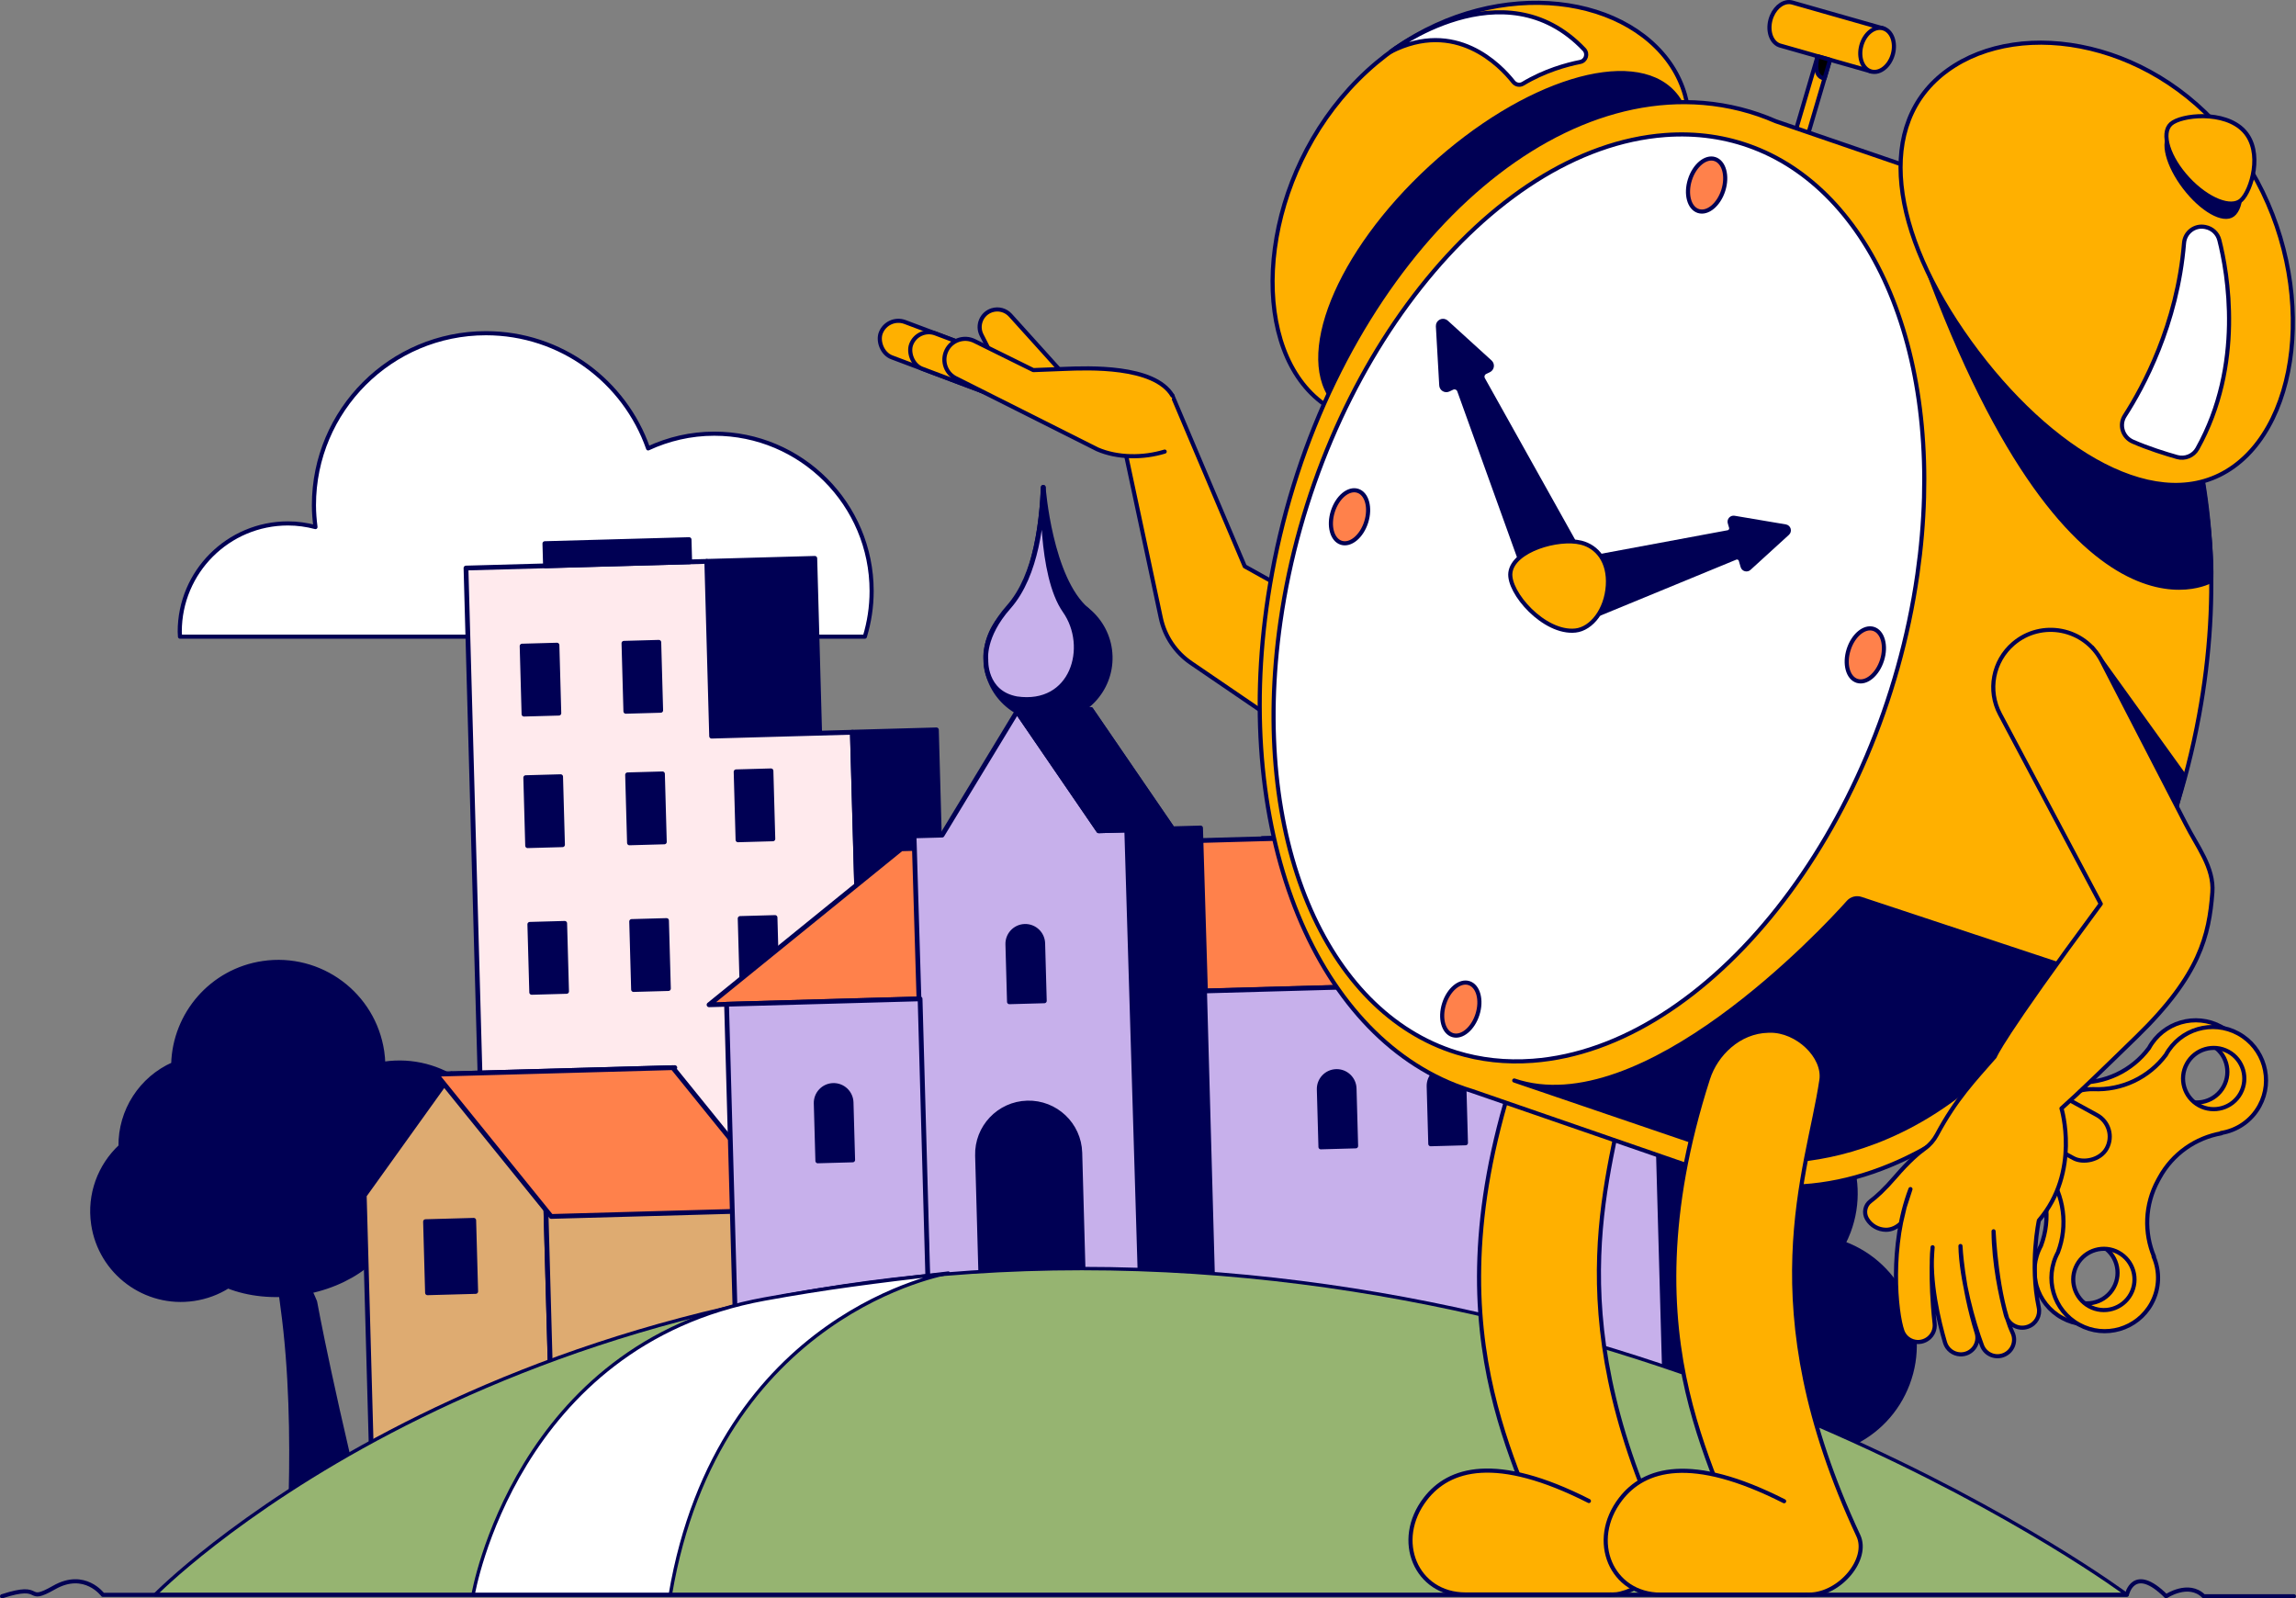 <?xml version="1.0" encoding="UTF-8"?><svg id="Layer_2" xmlns="http://www.w3.org/2000/svg" viewBox="0 0 1270.32 884.31"><rect x="0" y="0" width="1270.32" height="884.31" fill="#808080" stroke="none"/><g id="Layer_1-2"><path d="m478.5,352.26c2.42-7.99,3.75-16.46,3.75-25.24,0-48.09-38.98-87.07-87.07-87.07-13.09,0-25.45,2.97-36.59,8.14-13-37.09-48.21-63.73-89.74-63.73-52.56,0-95.16,42.61-95.16,95.16,0,4.11.35,8.13.85,12.1-4.87-1.28-9.94-2.02-15.21-2.02-33.07,0-59.88,26.81-59.88,59.88,0,.94.1,1.85.14,2.77h378.91Z" style="fill:#fff; stroke:#000054; stroke-linecap:round; stroke-linejoin:round; stroke-width:2.28px;"/><rect x="396.72" y="309.7" width="59.76" height="410.87" transform="translate(-14.09 12.01) rotate(-1.59)" style="fill:#000054; stroke:#000054; stroke-linecap:round; stroke-linejoin:round; stroke-width:2.65px;"/><polygon points="393.72 407.3 391.04 310.6 257.82 314.29 269.19 725 402.25 721.32 402.27 721.9 480.3 719.74 471.58 405.14 393.72 407.3" style="fill:#ffeaed; stroke:#000054; stroke-linecap:round; stroke-linejoin:round; stroke-width:2.65px;"/><rect x="475.93" y="404.44" width="46.5" height="314.72" transform="translate(-15.36 14.03) rotate(-1.59)" style="fill:#000054; stroke:#000054; stroke-linecap:round; stroke-linejoin:round; stroke-width:2.65px;"/><rect x="289.35" y="357.22" width="19.31" height="37.66" transform="translate(-10.29 8.42) rotate(-1.59)" style="fill:#000054; stroke:#000054; stroke-linecap:round; stroke-linejoin:round; stroke-width:2.65px;"/><rect x="345.7" y="355.66" width="19.31" height="37.66" transform="translate(-10.23 9.98) rotate(-1.59)" style="fill:#000054; stroke:#000054; stroke-linecap:round; stroke-linejoin:round; stroke-width:2.65px;"/><rect x="291.37" y="430.01" width="19.31" height="37.66" transform="translate(-12.31 8.5) rotate(-1.59)" style="fill:#000054; stroke:#000054; stroke-linecap:round; stroke-linejoin:round; stroke-width:2.65px;"/><rect x="347.71" y="428.45" width="19.31" height="37.66" transform="translate(-12.24 10.06) rotate(-1.59)" style="fill:#000054; stroke:#000054; stroke-linecap:round; stroke-linejoin:round; stroke-width:2.65px;"/><rect x="293.61" y="511.15" width="19.31" height="37.66" transform="translate(-14.55 8.6) rotate(-1.59)" style="fill:#000054; stroke:#000054; stroke-linecap:round; stroke-linejoin:round; stroke-width:2.65px;"/><rect x="349.96" y="509.59" width="19.31" height="37.66" transform="translate(-14.49 10.16) rotate(-1.59)" style="fill:#000054; stroke:#000054; stroke-linecap:round; stroke-linejoin:round; stroke-width:2.65px;"/><rect x="407.75" y="426.78" width="19.31" height="37.66" transform="translate(-12.17 11.72) rotate(-1.59)" style="fill:#000054; stroke:#000054; stroke-linecap:round; stroke-linejoin:round; stroke-width:2.65px;"/><rect x="409.99" y="507.93" width="19.31" height="37.66" transform="translate(-14.42 11.82) rotate(-1.59)" style="fill:#000054; stroke:#000054; stroke-linecap:round; stroke-linejoin:round; stroke-width:2.65px;"/><rect x="301.59" y="299.68" width="79.83" height="12.29" transform="translate(-8.33 9.57) rotate(-1.59)" style="fill:#000054; stroke:#000054; stroke-linecap:round; stroke-linejoin:round; stroke-width:2.65px;"/><path d="m174.33,720.29s9.81,54.19,33.73,148.21l-49.84,7.38s7.75-82.87-1.93-152.92c-9.68-70.05,18.04-2.67,18.04-2.67Z" style="fill:#000054; stroke:#000054; stroke-linecap:round; stroke-linejoin:round; stroke-width:2.28px;"/><path d="m66.69,634.26c-.28-19.78,11.43-37.62,29.15-45.46.71-27.72,21.22-51.76,49.59-55.96,31.76-4.7,61.32,17.23,66.03,48.99.34,2.27.52,4.52.59,6.75.13-.02.26-.05.4-.07,31.76-4.7,61.32,17.23,66.03,48.99,4.7,31.76-17.23,61.32-48.99,66.03-9.66,1.43-19.12.38-27.74-2.64-9.29,7.19-21.83,12.55-36.09,14.67-14.57,2.16-28.42.54-39.51-3.86-5.58,3.51-11.96,5.94-18.9,6.97-26.79,3.97-51.72-14.53-55.68-41.32-2.46-16.59,3.71-32.47,15.13-43.1Z" style="fill:#000054; stroke:#000054; stroke-linecap:round; stroke-linejoin:round; stroke-width:2.28px;"/><polygon points="311.76 672.84 180.83 676.46 242.43 594.31 373.36 590.69 311.76 672.84" style="fill:#000054; stroke:#000054; stroke-linecap:round; stroke-linejoin:round; stroke-width:2.65px;"/><polygon points="306.59 834.17 206.4 836.94 201.54 661.44 249.81 594.11 301.73 658.67 306.59 834.17" style="fill:#deab71; stroke:#000054; stroke-linecap:round; stroke-linejoin:round; stroke-width:2.65px;"/><rect x="304.13" y="657" width="118.2" height="175.57" transform="translate(-20.48 10.34) rotate(-1.59)" style="fill:#deab71; stroke:#000054; stroke-linecap:round; stroke-linejoin:round; stroke-width:2.65px;"/><polygon points="435.89 669.4 304.96 673.03 241.32 594.34 372.25 590.72 435.89 669.4" style="fill:#ff814b; stroke:#000054; stroke-linecap:round; stroke-linejoin:round; stroke-width:2.65px;"/><rect x="235.93" y="675.55" width="26.68" height="39.38" transform="translate(-19.15 7.17) rotate(-1.59)" style="fill:#000054; stroke:#000054; stroke-linecap:round; stroke-linejoin:round; stroke-width:2.65px;"/><path d="m924.89,774.37s-10.14,32.2-21.34,91.13l-48.82-18.34s36.61-39.14,52.5-79.43c15.89-40.29,17.67,6.64,17.67,6.64Z" style="fill:#000054; stroke:#000054; stroke-linecap:round; stroke-linejoin:round; stroke-width:2.28px;"/><path d="m865.46,656.25c9.67-18.04,29.23-28.32,49.21-26.52,14.56-24.74,45.19-36.2,72.99-25.76,31.11,11.69,46.86,46.38,35.17,77.5-.83,2.22-1.8,4.35-2.86,6.41.13.05.26.09.4.14,31.11,11.69,46.86,46.38,35.17,77.5-11.69,31.11-46.38,46.86-77.5,35.17-9.47-3.56-17.5-9.25-23.78-16.32-12.02,1.85-26.07.4-40.03-4.84-14.28-5.36-26-13.77-33.83-23.33-6.81.38-13.81-.62-20.61-3.18-26.24-9.86-39.52-39.12-29.66-65.35,6.11-16.25,19.66-27.53,35.33-31.42Z" style="fill:#000054; stroke:#000054; stroke-linecap:round; stroke-linejoin:round; stroke-width:2.28px;"/><path d="m577.21,269.64s-.92,50.69-20.5,69.18l22.39-.62,22.39-.62c-20.56-17.38-24.29-67.94-24.29-67.94Z" style="fill:#000054; stroke:#000054; stroke-linecap:round; stroke-linejoin:round; stroke-width:2.65px;"/><ellipse cx="579.83" cy="364.08" rx="34.38" ry="34.14" transform="translate(-9.86 16.19) rotate(-1.59)" style="fill:#000054; stroke:#000054; stroke-linecap:round; stroke-linejoin:round; stroke-width:2.65px;"/><rect x="741.99" y="542.67" width="261.06" height="242.91" transform="translate(-18.05 24.4) rotate(-1.59)" style="fill:#000054; stroke:#000054; stroke-linecap:round; stroke-linejoin:round; stroke-width:2.65px;"/><polygon points="1014.59 538.69 702.28 547.33 698.35 463.94 900.37 458.34 1014.59 538.69" style="fill:#000054; stroke:#000054; stroke-linecap:round; stroke-linejoin:round; stroke-width:2.65px;"/><polygon points="392.3 555.92 573.59 550.9 569.65 467.66 498.65 469.63 392.3 555.92" style="fill:#ff814b; stroke:#000054; stroke-linecap:round; stroke-linejoin:round; stroke-width:2.65px;"/><polygon points="919.35 541.32 626.69 549.43 622.76 466.19 859.36 459.64 919.35 541.32" style="fill:#ff814b; stroke:#000054; stroke-linecap:round; stroke-linejoin:round; stroke-width:2.65px;"/><polygon points="648.72 458.53 603.54 392.54 562.09 460.92 546.57 461.35 556.58 794.37 674.26 791.11 664.24 458.1 648.72 458.53" style="fill:#000054; stroke:#000054; stroke-linecap:round; stroke-linejoin:round; stroke-width:2.65px;"/><polygon points="607.88 459.66 562.7 393.68 521.24 462.05 505.72 462.48 515.74 795.5 633.42 792.24 623.4 459.23 607.88 459.66" style="fill:#c7b0eb; stroke:#000054; stroke-linecap:round; stroke-linejoin:round; stroke-width:2.65px;"/><polygon points="562.7 393.68 603.54 392.54 648.72 458.53 607.88 459.66 562.7 393.68" style="fill:#000054; stroke:#000054; stroke-linecap:round; stroke-linejoin:round; stroke-width:2.65px;"/><rect x="405.29" y="554.12" width="107.11" height="242.91" transform="translate(-18.52 12.96) rotate(-1.59)" style="fill:#c7b0eb; stroke:#000054; stroke-linecap:round; stroke-linejoin:round; stroke-width:2.65px;"/><rect x="669.74" y="544.84" width="248.52" height="242.91" transform="translate(-18.14 22.23) rotate(-1.59)" style="fill:#c7b0eb; stroke:#000054; stroke-linecap:round; stroke-linejoin:round; stroke-width:2.65px;"/><path d="m567.53,512.59h0c5.33,0,9.66,4.33,9.66,9.66v31.81h-19.32v-31.81c0-5.33,4.33-9.66,9.66-9.66Z" transform="translate(-14.54 15.91) rotate(-1.59)" style="fill:#000054; stroke:#000054; stroke-linecap:round; stroke-linejoin:round; stroke-width:2.65px;"/><path d="m570,610.31h0c15.62,0,28.31,12.68,28.31,28.31v93.21h-56.62v-93.21c0-15.62,12.68-28.31,28.31-28.31Z" transform="translate(-18.36 16.03) rotate(-1.59)" style="fill:#000054; stroke:#000054; stroke-linecap:round; stroke-linejoin:round; stroke-width:2.65px;"/><path d="m461.5,600.6h0c5.33,0,9.66,4.33,9.66,9.66v31.81h-19.32v-31.81c0-5.33,4.33-9.66,9.66-9.66Z" transform="translate(-17.02 13.01) rotate(-1.59)" style="fill:#000054; stroke:#000054; stroke-linecap:round; stroke-linejoin:round; stroke-width:2.65px;"/><path d="m861.36,589.53h0c5.33,0,9.66,4.33,9.66,9.66v31.81h-19.32v-31.81c0-5.33,4.33-9.66,9.66-9.66Z" transform="translate(-16.56 24.08) rotate(-1.59)" style="fill:#000054; stroke:#000054; stroke-linecap:round; stroke-linejoin:round; stroke-width:2.65px;"/><path d="m800.59,591.21h0c5.33,0,9.66,4.33,9.66,9.66v31.81h-19.32v-31.81c0-5.33,4.33-9.66,9.66-9.66Z" transform="translate(-16.63 22.39) rotate(-1.59)" style="fill:#000054; stroke:#000054; stroke-linecap:round; stroke-linejoin:round; stroke-width:2.65px;"/><path d="m739.82,592.9h0c5.33,0,9.66,4.33,9.66,9.66v31.81h-19.32v-31.81c0-5.33,4.33-9.66,9.66-9.66Z" transform="translate(-16.7 20.71) rotate(-1.59)" style="fill:#000054; stroke:#000054; stroke-linecap:round; stroke-linejoin:round; stroke-width:2.65px;"/><path d="m545.46,365.03s-1.92-12.76,12.62-29.2c15.76-17.83,18.33-48.52,19.13-66.19,0,0-2.03,48.35,11.97,68.28,14,19.94,4.4,53.25-26.68,48.71-18.1-3.35-17.04-21.61-17.04-21.61Z" style="fill:#c7b0eb; stroke:#000054; stroke-linecap:round; stroke-linejoin:round; stroke-width:2.65px;"/><path d="m85.83,882.3h1090.9s-241.82-180.43-578.18-180.43c-336.36,0-512.72,180.43-512.72,180.43Z" style="fill:#96b471; stroke:#000054; stroke-linecap:round; stroke-linejoin:round; stroke-width:1.89px;"/><path d="m524.68,704.37s-127.24,21.13-153.81,177.93h-109.11s23.52-138.47,161.23-163.57c34.01-6.2,60.65-9.58,101.7-14.36Z" style="fill:#fff; stroke:#000054; stroke-linecap:round; stroke-linejoin:round; stroke-width:1.89px;"/><path d="m648.66,218.89l40.03,94.46,88.04,49.1c12.49,7.24,19.27,21.39,17.06,35.66h0c-3.93,25.47-33.09,38.12-54.37,23.6l-80.47-54.9c-8.55-5.83-14.53-14.74-16.69-24.86l-19.59-91.79" style="fill:#ffb000; stroke:#000054; stroke-linecap:round; stroke-linejoin:round; stroke-width:2.28px;"/><rect x="484.71" y="188.08" width="81.12" height="20.86" rx="10.43" ry="10.43" transform="translate(103.35 -172.03) rotate(20.59)" style="fill:#ffb000; stroke:#000054; stroke-linecap:round; stroke-linejoin:round; stroke-width:2.28px;"/><rect x="501.55" y="194.4" width="81.12" height="20.86" rx="10.43" ry="10.43" transform="translate(106.65 -177.54) rotate(20.59)" style="fill:#ffb000; stroke:#000054; stroke-linecap:round; stroke-linejoin:round; stroke-width:2.28px;"/><path d="m550.49,199.92l-7.41-14.54c-2.73-5.36,0-11.9,5.73-13.72h0c3.65-1.16,7.64-.08,10.21,2.76l29.32,32.5s-14.57,5.26-37.84-6.99Z" style="fill:#ffb000; stroke:#000054; stroke-linecap:round; stroke-linejoin:round; stroke-width:2.28px;"/><path d="m644.39,249.85c-11.77,3.61-26.01,3.63-37.31-1.27l-77.64-39.03c-6-2.6-8.63-9.67-5.79-15.56h0c2.78-5.77,9.73-8.15,15.47-5.32l32.58,16.1,17.25-.67c12.73-.5,49.69-2.09,59.72,14.79" style="fill:#ffb000; stroke:#000054; stroke-linecap:round; stroke-linejoin:round; stroke-width:2.28px;"/><path d="m899.72,597.68c-7.44,50.48-39.16,124.41,20.45,252.03,5.75,12.31-7.22,27.84-23.56,31.97-1.38.35-2.8.51-4.22.51h-1.11c-14.93,0-31.3-5.28-33.67-16.62-9.73-46.4-68.78-118.76-20.59-268.78,4.32-13.46,17.1-26.09,33.31-26.43l.82-.02c15.11-.32,30.51,14.27,28.59,27.34Z" style="fill:#ffb000; stroke:#000054; stroke-linecap:round; stroke-linejoin:round; stroke-width:2.28px;"/><path d="m891.27,882.19h-80.47c-27.18,0-40.05-29.75-22.13-52.96,12.94-16.76,38.87-24.92,90.43,1.25" style="fill:#ffb000; stroke:#000054; stroke-linecap:round; stroke-linejoin:round; stroke-width:2.28px;"/><path d="m1229,568.13c-14.3-7.81-32.22-2.56-40.03,11.74l-.02.03c-9.4,12.62-24.47,19.74-40.19,18.99-10.23-.15-20.2,5.06-25.76,14.39,0,.02-.02.03-.03.05-.18.3-.37.6-.54.91-.03.06-.06.12-.09.18-.03.06-.07.12-.1.18-.17.31-.32.63-.48.95,0,.02-.02.03-.03.05-4.85,9.71-3.85,20.92,1.8,29.45,9.12,12.82,11.27,29.35,5.72,44.08v.03c-7.83,14.3-2.57,32.22,11.72,40.03,14.3,7.81,32.22,2.56,40.03-11.74,4.56-8.35,4.66-17.93,1.12-26.01l.28.15c-5.51-13.2-5.2-28.69,2.2-42.22l.78-1.43c7.39-13.53,20.26-22.16,34.35-24.64l-.28-.15c8.72-1.38,16.73-6.64,21.29-14.98,7.81-14.3,2.56-32.22-11.74-40.03Zm-66.23,121.18c8.21,4.49,11.23,14.79,6.74,23-4.49,8.22-14.79,11.23-23,6.74-8.22-4.49-11.23-14.79-6.74-23.01,4.49-8.21,14.79-11.23,23.01-6.74Zm60.76-111.16c8.21,4.49,11.23,14.79,6.74,23.01-4.49,8.21-14.79,11.23-23,6.74-8.22-4.49-11.23-14.79-6.74-23,4.49-8.22,14.79-11.23,23.01-6.74Z" style="fill:#ffb000; stroke:#000054; stroke-linecap:round; stroke-linejoin:round; stroke-width:2.28px;"/><path d="m1238.38,571.84c-14.3-7.81-32.22-2.56-40.03,11.74l-.02.03c-9.4,12.62-24.47,19.74-40.19,18.99-10.23-.15-20.2,5.06-25.76,14.39,0,.02-.02.03-.03.05-.18.3-.37.6-.54.91-.03.06-.06.12-.09.18-.03.06-.07.12-.1.18-.17.31-.32.63-.48.95,0,.02-.02.03-.03.05-4.85,9.71-3.85,20.92,1.8,29.45,9.12,12.82,11.27,29.35,5.72,44.08v.03c-7.83,14.3-2.57,32.22,11.72,40.03,14.3,7.81,32.22,2.56,40.03-11.74,4.56-8.35,4.66-17.93,1.12-26.01l.28.15c-5.51-13.2-5.2-28.69,2.2-42.22l.78-1.43c7.39-13.53,20.26-22.16,34.35-24.64l-.28-.15c8.72-1.38,16.73-6.64,21.29-14.98,7.81-14.3,2.56-32.22-11.74-40.03Zm-66.23,121.18c8.21,4.49,11.23,14.79,6.74,23-4.49,8.22-14.79,11.23-23,6.74-8.22-4.49-11.23-14.79-6.74-23.01,4.49-8.21,14.79-11.23,23.01-6.74Zm60.76-111.16c8.21,4.49,11.23,14.79,6.74,23.01-4.49,8.21-14.79,11.23-23,6.74-8.22-4.49-11.23-14.79-6.74-23,4.49-8.22,14.79-11.23,23.01-6.74Z" style="fill:#ffb000; stroke:#000054; stroke-linecap:round; stroke-linejoin:round; stroke-width:2.28px;"/><rect x="1088.28" y="527.9" width="27.15" height="145.3" rx="13.57" ry="13.57" transform="translate(46.42 1279.37) rotate(-61.34)" style="fill:#ffb000; stroke:#000054; stroke-linecap:round; stroke-linejoin:round; stroke-width:2.28px;"/><rect x="998.21" y="27.12" width="7.12" height="59.63" transform="translate(1946.57 394.77) rotate(-163.58)" style="fill:#ffb000; stroke:#000054; stroke-linecap:round; stroke-linejoin:round; stroke-width:2.28px;"/><path d="m880.63,172.78c-52.69,52.91-119.33,80.46-155.02,44.92-35.69-35.54-26.91-120.7,25.78-173.61s129.34-53.54,165.03-18c35.69,35.54,16.9,93.78-35.79,146.69Z" style="fill:#ffb000; stroke:#000054; stroke-linecap:round; stroke-linejoin:round; stroke-width:2.28px;"/><ellipse cx="832.41" cy="137.11" rx="126.88" ry="60.4" transform="translate(126.98 599.79) rotate(-42.61)" style="fill:#000054; stroke:#000054; stroke-linecap:round; stroke-linejoin:round; stroke-width:2.28px;"/><ellipse cx="834.74" cy="139.64" rx="119.66" ry="56.97" transform="translate(125.88 602.03) rotate(-42.61)" style="fill:#000054; stroke:#000054; stroke-linecap:round; stroke-linejoin:round; stroke-width:2.28px;"/><path d="m1023.33,606.13l20.52,37.81s-18.8,8.66-29.47,9.85l8.95-47.66Z" style="stroke:#000054; stroke-linecap:round; stroke-linejoin:round; stroke-width:2.28px;"/><path d="m703.75,317.31c28.03-152.36,134.86-268.92,238.62-260.36,7.02.58,13.84,1.74,20.46,3.4h0s.18.05.18.05c6.69,1.69,13.16,3.92,19.41,6.66l124.55,42.73c1.99.63,3.96,1.3,5.91,2.03l.31.11h0c82.91,31,128.33,148.82,103.49,283.88-28.03,152.36-134.86,268.92-238.62,260.36-8.46-.7-16.63-2.22-24.5-4.48h0s-.22-.07-.22-.07c-4.15-1.2-8.22-2.6-12.19-4.21l-126.46-43.7c-3.06-.93-6.08-1.97-9.04-3.13l-.36-.12h0c-81.67-32.11-126.19-149.14-101.54-283.13Z" style="fill:#ffb000; stroke:#000054; stroke-linecap:round; stroke-linejoin:round; stroke-width:2.28px;"/><path d="m984.67,25.14c.2.07.4.13.6.17l50.15,14.27,1.44-4.91c1.16-1.22,2.18-2.76,2.94-4.56,1.28-3.05,1.59-6.29,1.06-9.09l1.51-5.17-50.55-14.4c-.1-.03-.19-.06-.29-.08h-.02s0,0,0,0c-4.13-1.1-8.88,1.95-11.21,7.49-2.62,6.26-1.17,13.32,3.25,15.79.36.2.73.36,1.1.49h0s.01,0,.01,0Z" style="fill:#ffb000; stroke:#000054; stroke-linecap:round; stroke-linejoin:round; stroke-width:2.28px;"/><ellipse cx="1038.53" cy="27.6" rx="12.38" ry="9.04" transform="translate(738.76 1022.31) rotate(-74.75)" style="fill:#ffb000; stroke:#000054; stroke-linecap:round; stroke-linejoin:round; stroke-width:2.28px;"/><path d="m1005.67,31.12s-3.29,11.31,3.81,12.26l3.04-10.31-6.84-1.95Z" style="stroke:#000054; stroke-linecap:round; stroke-linejoin:round; stroke-width:2.28px;"/><path d="m1223.45,321.34s-82.51,48.32-166.22-198.13l159.78,133.08s7.18,39.57,6.44,65.05Z" style="fill:#000054; stroke:#000054; stroke-linecap:round; stroke-linejoin:round; stroke-width:2.28px;"/><path d="m1089.89,189.34c43.71,60.54,105.19,98.23,146.02,68.74,40.83-29.48,45.56-114.96,1.85-175.51-43.71-60.54-119.31-73.22-160.14-43.73-40.83,29.48-31.44,89.96,12.27,150.5Z" style="fill:#ffb000; stroke:#000054; stroke-linecap:round; stroke-linejoin:round; stroke-width:2.28px;"/><path d="m708.43,343.97c20.22-141.44,115.5-261.99,212.82-269.25,17.53-1.31,33.92,1.16,48.91,6.9,68.23,26.09,107.27,120.08,90.7,236.04-20.22,141.44-115.5,261.99-212.82,269.25-14.95,1.12-29.07-.52-42.21-4.57-72.36-22.36-114.51-118.65-97.4-238.36Z" style="fill:#fff; stroke:#000054; stroke-linecap:round; stroke-linejoin:round; stroke-width:2.28px;"/><path d="m1227.9,132.81c4.55,17.95,13.81,68.9-12.17,115.46-2.2,3.94-6.85,5.83-11.2,4.6-6.43-1.82-16.07-4.82-24.55-8.55-5.54-2.44-7.67-9.21-4.39-14.3,9.99-15.49,29.09-50.42,32.79-95.59.48-5.85,5.93-10.02,11.68-8.84.08.02.15.03.23.05,3.7.73,6.67,3.51,7.6,7.16Z" style="fill:#fff; stroke:#000054; stroke-linecap:round; stroke-linejoin:round; stroke-width:2.28px;"/><path d="m1208.74,103.73c9.44,12.36,21.37,19.12,26.64,15.09,5.27-4.03,6.8-19.07-2.65-31.43-9.44-12.36-26.29-17.36-31.56-13.33-5.27,4.03-1.88,17.31,7.56,29.67Z" style="fill:#000054; stroke:#000054; stroke-linecap:round; stroke-linejoin:round; stroke-width:2.28px;"/><path d="m1210.53,98.94c10.77,11.61,23.98,16.87,29.51,11.75,5.53-5.13,12.31-26.61,1.55-38.22-10.77-11.61-35.01-8.96-40.54-3.84-5.53,5.13-1.28,18.7,9.48,30.31Z" style="fill:#ffb000; stroke:#000054; stroke-linecap:round; stroke-linejoin:round; stroke-width:2.28px;"/><path d="m873.29,340.76l4.82-30.28c.15-.92.86-1.65,1.77-1.82l76.17-14.16c1.28-.24,2.08-1.53,1.71-2.79l-.72-2.44c-.46-1.56.87-3.06,2.48-2.79l28.37,4.79c1.81.31,2.47,2.56,1.12,3.8l-21.26,19.39c-1.2,1.1-3.14.55-3.6-1.01l-1.01-3.44c-.37-1.25-1.74-1.91-2.95-1.41l-83.89,34.55c-1.59.65-3.28-.68-3.01-2.38Z" style="fill:#000054; stroke:#000054; stroke-linecap:round; stroke-linejoin:round; stroke-width:2.28px;"/><path d="m820.55,209.78l58.86,105.33c.8,1.43.21,3.25-1.29,3.93l-26.22,11.93c-1.49.68-3.25-.06-3.81-1.61l-40.73-113.19c-.56-1.56-2.35-2.3-3.85-1.59l-2.07.99c-1.8.86-3.9-.38-4.01-2.38l-1.86-32.7c-.14-2.51,2.84-3.93,4.7-2.24l24.22,22.04c1.48,1.34,1.12,3.76-.68,4.62l-2.01.96c-1.47.7-2.04,2.49-1.24,3.91Z" style="fill:#000054; stroke:#000054; stroke-linecap:round; stroke-linejoin:round; stroke-width:2.28px;"/><path d="m835.67,316.8c-1.4,11,18.68,33.87,35.95,32.07,8.99-.94,17.08-11.44,17.96-24.87.88-13.43-5.99-21.58-14.77-23.75-12.62-3.13-37.56,4.11-39.14,16.55Z" style="fill:#ffb000; stroke:#000054; stroke-linecap:round; stroke-linejoin:round; stroke-width:2.28px;"/><ellipse cx="1032.12" cy="362.39" rx="15.08" ry="9.69" transform="translate(375.91 1237.6) rotate(-72.49)" style="fill:#ff814b; stroke:#000054; stroke-linecap:round; stroke-linejoin:round; stroke-width:2.28px;"/><ellipse cx="944.29" cy="102.42" rx="15.08" ry="9.69" transform="translate(562.44 972.1) rotate(-72.49)" style="fill:#ff814b; stroke:#000054; stroke-linecap:round; stroke-linejoin:round; stroke-width:2.28px;"/><ellipse cx="808.27" cy="558.37" rx="15.08" ry="9.69" transform="translate(32.54 1161.13) rotate(-72.49)" style="fill:#ff814b; stroke:#000054; stroke-linecap:round; stroke-linejoin:round; stroke-width:2.28px;"/><ellipse cx="746.7" cy="285.96" rx="15.08" ry="9.69" transform="translate(249.28 911.99) rotate(-72.49)" style="fill:#ff814b; stroke:#000054; stroke-linecap:round; stroke-linejoin:round; stroke-width:2.28px;"/><path d="m1137.29,532.98l-107.62-35.64c-2.51-.85-5.26-.15-6.99,1.8-13.66,15.4-113.95,122.85-184.89,98.68l127.94,43.59s98.57,18.38,174.35-97.98c2.52-3.88,1.66-8.94-2.79-10.45Z" style="fill:#000054; stroke:#000054; stroke-linecap:round; stroke-linejoin:round; stroke-width:2.28px;"/><path d="m837.3,45.32c-7.22-9.15-31.91-35.09-67.96-16.66,0,0,62.47-48.32,107.12-1.31,2.25,2.36,1.04,6.28-2.16,6.92-7.47,1.48-19.72,4.82-31.7,12.05-1.76,1.06-4.03.6-5.3-1.01Z" style="fill:#fff; stroke:#000054; stroke-linecap:round; stroke-linejoin:round; stroke-width:2.28px;"/><path d="m1007.73,597.61c-7.44,50.48-39.16,124.41,20.45,252.03,6.02,12.89-10,32.4-27.09,32.65h-2.2c-14.49-.25-30.9-5.46-33.28-16.8-9.73-46.4-68.78-118.76-20.59-268.78,4.32-13.46,17.1-26.09,33.31-26.43l.82-.02c15.11-.32,30.51,14.27,28.59,27.34Z" style="fill:#ffb000; stroke:#000054; stroke-linecap:round; stroke-linejoin:round; stroke-width:2.28px;"/><path d="m999.28,882.3h-80.47c-27.18,0-40.05-29.75-22.13-52.96,12.94-16.76,38.87-24.92,90.43,1.25" style="fill:#ffb000; stroke:#000054; stroke-linecap:round; stroke-linejoin:round; stroke-width:2.28px;"/><path d="m1.14,883.18c24.07-7.86,11.86,4.81,28.8-4.84,16.94-9.65,26.96,4.05,26.96,4.05h1119.83s3.58-17.36,21.73.79c0,0,12.45-8.35,20.8,0h49.92" style="fill:none; stroke:#000054; stroke-linecap:round; stroke-linejoin:round; stroke-width:2.28px;"/><polygon points="1157.52 358.29 1208.74 429.44 1203.34 449.87 1157.52 358.29" style="fill:#000054; stroke:#000054; stroke-linecap:round; stroke-linejoin:round; stroke-width:2.28px;"/><path d="m1162.29,500.09c-55.95,75.62-58.64,84.52-58.64,84.52-11.23,12.87-21.41,23.34-32.06,43.24-1.61,3-3.87,5.64-6.65,7.61-3.36,2.39-8.85,7.02-16.31,15.7-5.98,6.96-10.54,11.05-13.74,13.44-3.05,2.27-3.86,6.48-1.93,9.76h0c2.26,3.83,6.26,5.98,10.42,6.06,3.11.06,6.06-1.41,8.3-3.57l2.1-8.99,3.23-9.96c-11.84,31.1-8.05,68.53-4.46,78.56.95,2.65,3.1,4.7,5.78,5.58h0c6.36,2.09,12.79-3.09,12.05-9.75-2.84-25.76-1.12-42.21-1.12-42.21-2.1,18.69,3.66,41.78,6.85,52.69,1.1,3.76,4.47,6.39,8.38,6.57h0c6.37.29,11.04-5.85,9.14-11.94-7.98-25.61-8.96-48.01-8.96-48.01.33,17.94,7.2,42.5,11.91,55.05,1.87,4.98,7.55,7.31,12.39,5.11l.04-.02c4.61-2.1,6.61-7.53,4.49-12.14-8.9-19.34-10.51-56.14-10.51-56.14.11,17.85,4.01,35.76,6.81,46.38,1.4,5.28,7,8.24,12.16,6.43l.1-.04c4.39-1.54,6.9-6.12,5.93-10.67-5.09-24.06.07-48.09.07-48.09,23.14-26.96,12.5-61.99,12.5-61.99,9.35-8.31,24.34-22.89,41.86-39.95,34.81-33.89,39.8-55.81,41.62-79.53,1.06-13.78-8.42-25.46-14.65-37.8l-46.61-90.32c-9.39-18.2-33.3-22.87-48.85-9.56h0c-11.29,9.67-14.37,25.88-7.39,39.01l55.76,104.97Z" style="fill:#ffb000; stroke:#000054; stroke-linecap:round; stroke-linejoin:round; stroke-width:2.28px;"/></g></svg>